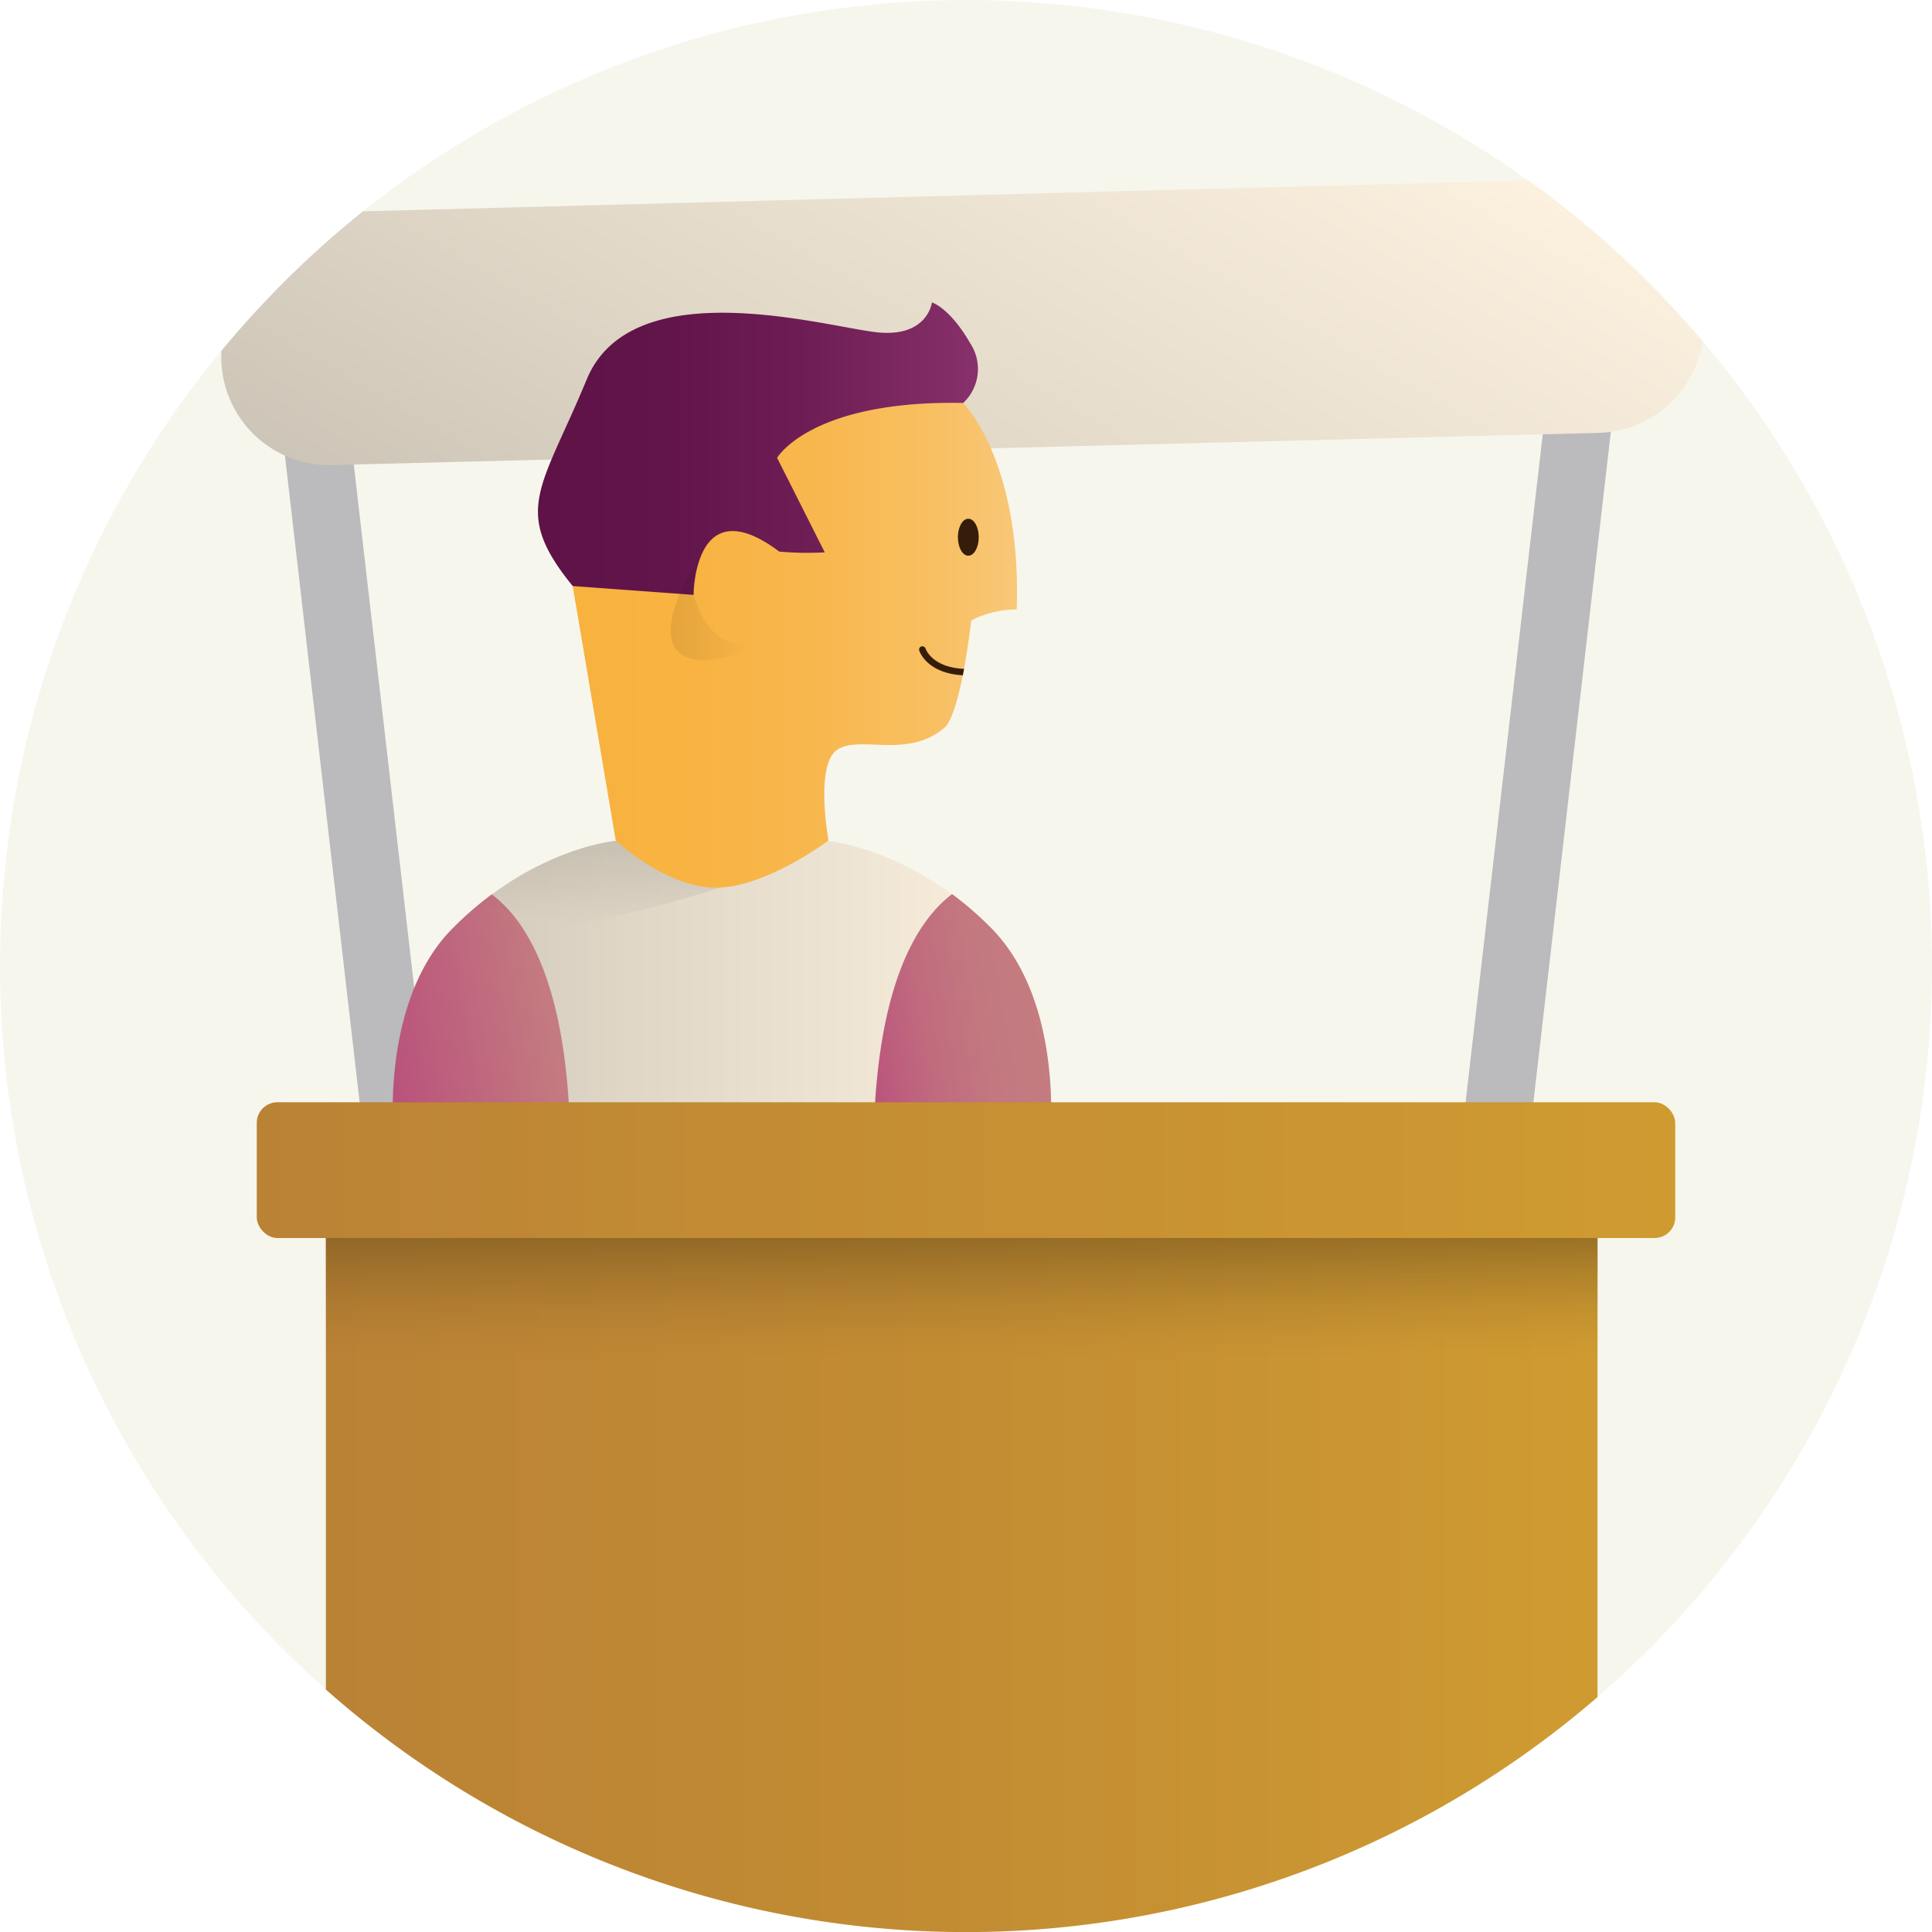 <svg xmlns="http://www.w3.org/2000/svg" xmlns:xlink="http://www.w3.org/1999/xlink" viewBox="0 0 300 300"><defs><style>.cls-1{isolation:isolate;}.cls-2{fill:#f7f6ed;}.cls-3{fill:#bbbabc;}.cls-4{fill:url(#Sfumatura_senza_nome_102);}.cls-5{fill:url(#Sfumatura_senza_nome_102-2);}.cls-6{fill:url(#Sfumatura_senza_nome_588);}.cls-7{fill:url(#Sfumatura_senza_nome_51);}.cls-8{mix-blend-mode:multiply;opacity:0.12;fill:url(#Sfumatura_senza_nome_50);}.cls-9{fill:url(#Sfumatura_senza_nome_256);}.cls-10{fill:url(#Sfumatura_senza_nome_2246);}.cls-11{fill:#361d09;}.cls-12{opacity:0.08;fill:url(#Sfumatura_senza_nome_2201);}.cls-13{fill:url(#Sfumatura_senza_nome_90);}.cls-14{opacity:0.7;fill:url(#Sfumatura_senza_nome_101);}.cls-15{fill:url(#Sfumatura_senza_nome_88);}</style><linearGradient id="Sfumatura_senza_nome_102" x1="116.19" y1="112.33" x2="182.98" y2="-3.35" gradientUnits="userSpaceOnUse"><stop offset="0" stop-color="#cdc5b7"/><stop offset="0.37" stop-color="#e0d7c7"/><stop offset="1" stop-color="#fcf1df"/></linearGradient><linearGradient id="Sfumatura_senza_nome_102-2" x1="61.01" y1="155.07" x2="163.23" y2="155.07" xlink:href="#Sfumatura_senza_nome_102"/><linearGradient id="Sfumatura_senza_nome_588" x1="58.52" y1="163.45" x2="86.71" y2="158.48" gradientUnits="userSpaceOnUse"><stop offset="0" stop-color="#b9507c"/><stop offset="1" stop-color="#c47c80"/></linearGradient><linearGradient id="Sfumatura_senza_nome_51" x1="81.32" y1="163.21" x2="52.41" y2="158.11" gradientTransform="matrix(-1, 0, 0, 1, 214.06, 0)" gradientUnits="userSpaceOnUse"><stop offset="0" stop-color="#b9507c"/><stop offset="0.08" stop-color="#bb567d"/><stop offset="0.39" stop-color="#c06b7e"/><stop offset="0.7" stop-color="#c37880"/><stop offset="1" stop-color="#c47c80"/></linearGradient><linearGradient id="Sfumatura_senza_nome_50" x1="92.4" y1="129.56" x2="88.9" y2="149.39" gradientUnits="userSpaceOnUse"><stop offset="0" stop-color="#1d1d1b"/><stop offset="0.02" stop-color="#1d1d1b" stop-opacity="0.98"/><stop offset="0.72" stop-color="#1d1d1b" stop-opacity="0"/></linearGradient><linearGradient id="Sfumatura_senza_nome_256" x1="83.53" y1="74.5" x2="151.85" y2="74.5" gradientUnits="userSpaceOnUse"><stop offset="0" stop-color="#5e1246"/><stop offset="0.3" stop-color="#62154a"/><stop offset="0.62" stop-color="#6f1e55"/><stop offset="0.96" stop-color="#852e68"/><stop offset="1" stop-color="#88306b"/></linearGradient><linearGradient id="Sfumatura_senza_nome_2246" x1="88.93" y1="100.2" x2="157.92" y2="100.2" gradientUnits="userSpaceOnUse"><stop offset="0" stop-color="#f8b23e"/><stop offset="0.28" stop-color="#f8b342"/><stop offset="0.53" stop-color="#f8b74d"/><stop offset="0.78" stop-color="#f8be5f"/><stop offset="1" stop-color="#f8c777"/></linearGradient><linearGradient id="Sfumatura_senza_nome_2201" x1="104.18" y1="93.77" x2="119.19" y2="93.77" gradientUnits="userSpaceOnUse"><stop offset="0" stop-color="#000003"/><stop offset="0.83" stop-color="#000003" stop-opacity="0"/></linearGradient><linearGradient id="Sfumatura_senza_nome_90" x1="50.6" y1="243.65" x2="248.06" y2="243.65" gradientUnits="userSpaceOnUse"><stop offset="0" stop-color="#ba8235"/><stop offset="0.48" stop-color="#c28c33"/><stop offset="1" stop-color="#cf9b31"/></linearGradient><linearGradient id="Sfumatura_senza_nome_101" x1="149.33" y1="189.22" x2="149.33" y2="210.85" gradientUnits="userSpaceOnUse"><stop offset="0" stop-color="#71511d"/><stop offset="0.12" stop-color="#71511d" stop-opacity="0.82"/><stop offset="0.39" stop-color="#71511d" stop-opacity="0.47"/><stop offset="0.63" stop-color="#71511d" stop-opacity="0.21"/><stop offset="0.85" stop-color="#71511d" stop-opacity="0.06"/><stop offset="1" stop-color="#71511d" stop-opacity="0"/></linearGradient><linearGradient id="Sfumatura_senza_nome_88" x1="39.87" y1="181.7" x2="260.13" y2="181.7" gradientUnits="userSpaceOnUse"><stop offset="0" stop-color="#ba8235"/><stop offset="0.32" stop-color="#c28b34"/><stop offset="1" stop-color="#cf9b31"/></linearGradient></defs><g class="cls-1"><g id="Livello_2" data-name="Livello 2"><circle class="cls-2" cx="150" cy="150" r="150"/><rect class="cls-3" x="48.99" y="43.16" width="10.46" height="136.8" rx="5.23" transform="translate(-12.44 6.96) rotate(-6.59)"/><rect class="cls-3" x="171.33" y="106.32" width="136.8" height="10.46" rx="5.23" transform="translate(101.4 336.9) rotate(-83.41)"/><path class="cls-4" d="M264.38,53A16.78,16.78,0,0,1,248.2,67.22l-196.64,5a16.78,16.78,0,0,1-17.2-16.78v-.93a150.72,150.72,0,0,1,22-21.69L237.31,28A151.11,151.11,0,0,1,264.38,53Z"/><path class="cls-5" d="M162.83,179.61H61.41s-3-21.06,7.38-33.77A22.94,22.94,0,0,1,70.48,144a52.72,52.72,0,0,1,5.93-5.13c10.21-7.56,19.2-8.3,19.2-8.3l9.16,1.21,7.35,1,16.51-2.18s9,.74,19.2,8.3h0a53.56,53.56,0,0,1,5.92,5.13C166.14,156.34,162.83,179.61,162.83,179.61Z"/><path class="cls-6" d="M88.57,179.61H61.37s-3-21.06,7.38-33.77A22.94,22.94,0,0,1,70.44,144a52.72,52.72,0,0,1,5.93-5.13,21.33,21.33,0,0,1,5.17,5.86C85.35,150.86,88.57,161.44,88.57,179.61Z"/><path class="cls-7" d="M135.63,179.61h27.2s3.32-23.27-9.06-35.65a52.72,52.72,0,0,0-5.93-5.13C142.35,143,135.63,153.4,135.63,179.61Z"/><path class="cls-8" d="M111.68,137.84a164.1,164.1,0,0,1-30.1,6.85c-4.06.54-8.36,1-12.79,1.15A22.94,22.94,0,0,1,70.48,144a52.72,52.72,0,0,1,5.93-5.13c10.21-7.56,19.2-8.3,19.2-8.3l9.16,1.21Z"/><path class="cls-9" d="M149.57,62.57a7.24,7.24,0,0,0,1.09-9.26c-3.2-5.56-5.95-6.35-5.95-6.35s-.65,5.43-8.43,4.65S98.16,41.86,91.1,58.93,79.38,79.27,88.93,91s33.81,11,33.81,11S139.35,78.22,139.35,78,149.57,62.57,149.57,62.57Z"/><path class="cls-10" d="M151.09,64.52a14.47,14.47,0,0,0-1.52-1.95c-23.67-.46-28.9,8.52-28.9,8.52l.6,1.2,1.18,2.33,5.62,11.15a49.63,49.63,0,0,1-7.07-.12c-13.3-10-13.3,6.72-13.3,6.72L88.93,91l6.68,39.52s7.85,7.32,15.56,7.32,17.48-7.32,17.48-7.32-2.16-11.79,1.37-14.11,10.92,1.52,16.7-3.46c1-.89,2.07-4.43,2.79-8.1.06-.34.13-.68.19-1,.7-3.89,1.12-7.51,1.12-7.51a15.24,15.24,0,0,1,7.05-1.7C158.46,77.67,153.65,68.26,151.09,64.52Z"/><ellipse class="cls-11" cx="150.36" cy="83.42" rx="1.62" ry="2.87"/><path class="cls-11" d="M149.7,103.86c-.06.32-.13.66-.19,1-5.59-.31-6.72-3.7-6.77-3.84a.51.51,0,0,1,.33-.64.53.53,0,0,1,.65.32C143.76,100.82,144.73,103.63,149.7,103.86Z"/><path class="cls-12" d="M107.7,92.37s2.81,11.41,11.49,6.14c-2.81,4.1-25,10.53-9.71-13.47C107.19,90.26,107.52,91.15,107.7,92.37Z"/><path class="cls-13" d="M248.06,187.29v76.23A150,150,0,0,1,50.6,262.35V187.29Z"/><rect class="cls-14" x="50.6" y="189.22" width="197.47" height="21.62"/><rect class="cls-15" x="39.87" y="171.16" width="220.26" height="21.08" rx="3.2"/></g></g></svg>